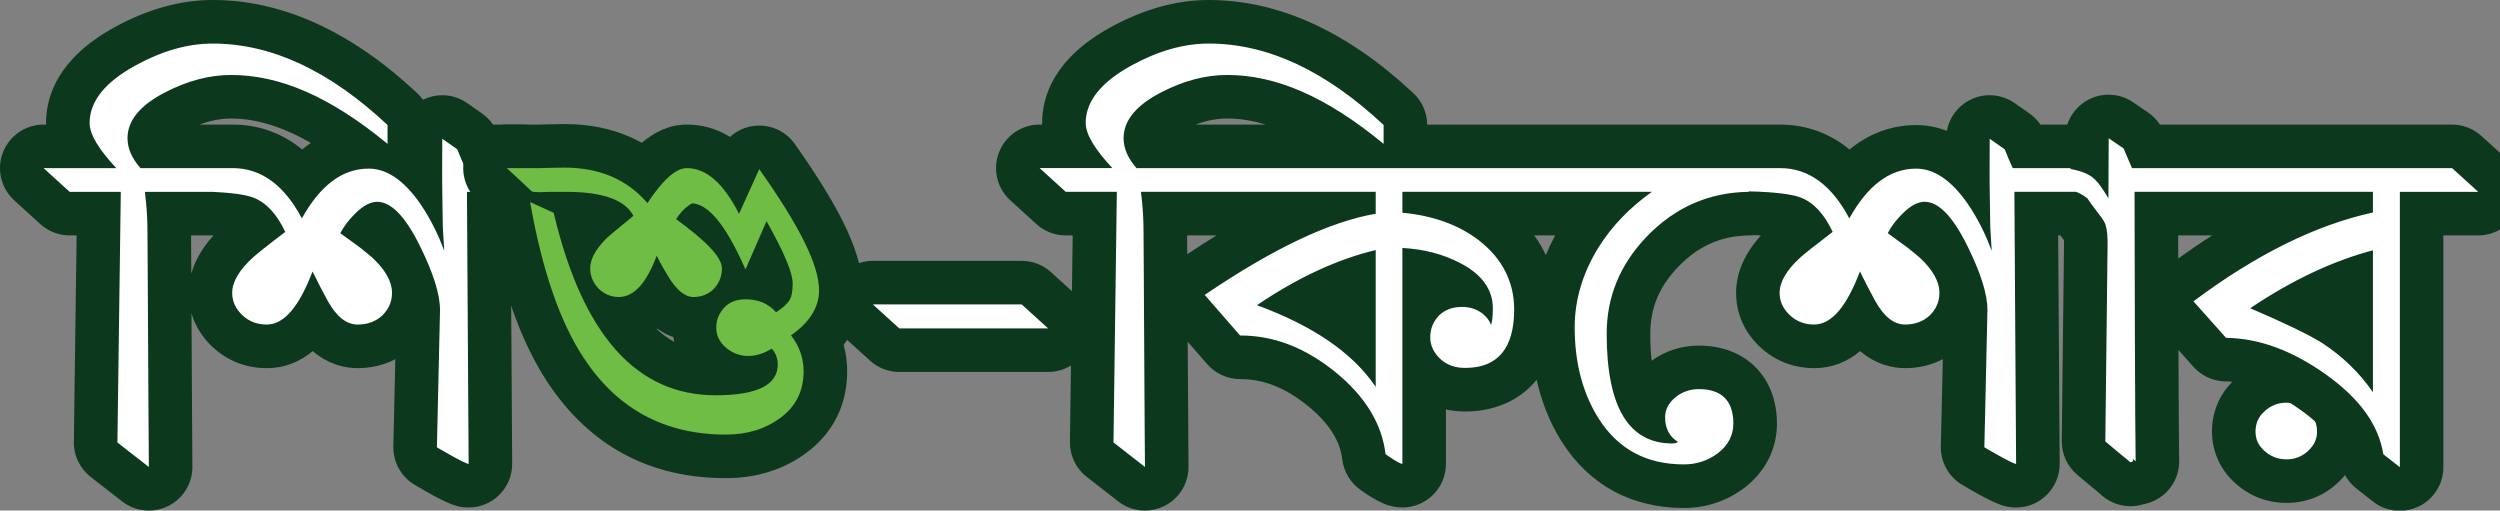 <?xml version="1.0" encoding="utf-8"?>
<!-- Generator: Adobe Illustrator 16.0.4, SVG Export Plug-In . SVG Version: 6.00 Build 0)  -->
<!DOCTYPE svg PUBLIC "-//W3C//DTD SVG 1.1//EN" "http://www.w3.org/Graphics/SVG/1.1/DTD/svg11.dtd">
<svg version="1.1" id="Layer_1" xmlns:x="http://ns.adobe.com/Extensibility/1.0/" xmlns:i="http://ns.adobe.com/AdobeIllustrator/10.0/" xmlns:graph="http://ns.adobe.com/Graphs/1.0/"
	 xmlns="http://www.w3.org/2000/svg" xmlns:xlink="http://www.w3.org/1999/xlink" xmlns:a="http://ns.adobe.com/AdobeSVGViewerExtensions/3.0/"
	 x="0px" y="0px" width="178.195px" height="36.392px" viewBox="0 0 178.195 36.392" enable-background="new 0 0 178.195 36.392"
	 xml:space="preserve">
<rect x="0" y="0" width="178.195" height="36.392" fill="#808080" stroke="none"/>
<g>
	<g>
		<path fill="#FFFFFF" d="M10.61,34.839c-0.339,0-0.676-0.111-0.954-0.328l-2.242-1.746c-0.383-0.298-0.604-0.759-0.599-1.246
			l0.221-16.292H4.965c-0.387,0-0.759-0.144-1.045-0.404l-1.859-1.691c-0.474-0.432-0.635-1.11-0.403-1.708s0.807-0.992,1.448-0.992
			h2.14C4.967,9.843,4.834,9.296,4.834,8.763c0-2.138,1.369-3.974,4.068-5.454c2.116-1.165,4.221-1.756,6.252-1.756
			c4.629,0,9.055,2.035,13.529,6.222c0.313,0.294,0.492,0.704,0.492,1.134v1.346c0,0.36-0.125,0.701-0.342,0.972
			c0.387,0.242,0.764,0.541,1.13,0.897c0.001-0.288,0.008-2.232,0.008-2.232c0-0.58,0.323-1.111,0.837-1.378
			c0.226-0.117,0.471-0.174,0.716-0.174c0.313,0,0.626,0.095,0.893,0.282l1.061,0.746c0.228,0.16,0.408,0.378,0.522,0.631
			c0,0,0.085,0.189,0.188,0.434h3.08c0.412,0,0.807,0.164,1.098,0.455c0.114,0.114,0.208,0.244,0.281,0.384
			c0.053,0.045,0.332,0.279,0.332,0.279s0.471,0.408,0.551,0.481c0.062,0.042,0.121,0.09,0.177,0.141
			c0.458,0.424,0.635,1.097,0.426,1.682c-0.015,0.129-0.046,0.257-0.094,0.381c-0.231,0.599-0.807,0.993-1.448,0.993h-3.746
			c0.011,2.114,0.036,5.731,0.06,9.171c0.028,4.04,0.055,7.834,0.055,8.669c0,0.857-0.695,1.552-1.553,1.552
			c-0.383,0-0.686,0-3.052-1.398c-0.483-0.286-0.774-0.81-0.762-1.372c0,0,0.22-9.653,0.221-9.763c0-0.342-0.075-0.88-0.351-1.697
			c0.022,0.163,0.033,0.326,0.033,0.489c0,1.046-0.392,1.963-1.164,2.724c-0.793,0.723-1.756,1.083-2.831,1.083
			c-1.245,0-2.316-0.666-3.189-1.981c-0.763,1.062-1.836,1.981-3.297,1.981c-1.075,0-2.046-0.378-2.807-1.094
			c-0.792-0.751-1.208-1.688-1.208-2.713c0-1.257,0.658-2.466,2.01-3.696c0.202-0.183,0.662-0.555,1.28-1.038
			c-0.253-0.305-0.521-0.511-0.8-0.616c-0.104-0.04-0.651-0.22-2.388-0.304l-3.074,0.001c0.021,0.386,0.036,0.825,0.036,1.304
			c0.01,0.955,0.015,2.096,0.021,3.319c0.004,1.071,0.009,2.207,0.019,3.346c0.021,4.841,0.061,10.079,0.061,10.079
			c0.004,0.595-0.332,1.141-0.866,1.404C11.079,34.786,10.845,34.839,10.61,34.839z M26.585,16.398l0.359,0.288
			c0.27,0.218,0.486,0.395,0.634,0.527c0.415,0.385,0.763,0.775,1.043,1.168c-0.023-0.048-0.047-0.097-0.071-0.146
			c-0.949-1.932-1.569-2.254-1.671-2.295c-0.016,0.02-0.18,0.1-0.438,0.354C26.49,16.331,26.538,16.365,26.585,16.398z
			 M16.593,10.432c1.407,0,3.27,0.463,4.936,2.388c1.143-1.322,2.458-2.091,3.931-2.296c-3.273-2.469-6.154-3.627-8.984-3.627
			c-1.303,0-2.607,0.348-3.988,1.063c-0.844,0.435-1.846,1.115-1.846,1.896c0,0.179,0.054,0.372,0.162,0.577H16.593z"/>
		<path fill="#0C381D" d="M15.154,3.105c4.223,0,8.347,1.947,12.469,5.804v1.346c-4.102-3.383-7.687-4.911-11.148-4.911
			c-1.562,0-3.121,0.418-4.702,1.237C9.971,7.508,9.088,8.599,9.088,9.854c0,0.709,0.301,1.419,0.923,2.129h2.598h1.704h2.28
			c2.04,0,3.682,1.236,4.924,3.584c1.301-2.348,2.882-3.549,4.764-3.549c1.422,0,2.74,1.02,3.942,2.911
			c0.581,0.928,1.061,1.91,1.442,2.947c-0.061-1.037-0.101-1.601-0.101-1.655c0-0.364-0.021-1.201-0.04-2.602
			c-0.02-1.201,0-2.347,0-3.729l1.061,0.746c0,0,0.181,0.4,0.32,0.764c0.08,0.183,0.16,0.346,0.222,0.491l0.039,0.092h4.102
			c0,0.182,0.361,0.454,0.701,0.745c0.182,0.163,0.382,0.327,0.521,0.455c0.061,0.054,0.12,0.108,0.161,0.127l0.039,0.036
			c-0.021,0-0.062-0.018-0.08-0.036c0,0.115-0.065,0.185-0.181,0.185c-0.013,0-0.026,0-0.04-0.002l0.2,0.182h-5.305
			c0,2.311,0.12,17.609,0.12,19.393c-0.261,0-2.262-1.183-2.262-1.183c0.14-6.185,0.222-9.678,0.222-9.787
			c0-1.128-0.482-2.638-1.423-4.548c-1.081-2.201-2.101-3.166-3.062-3.166c-0.438,0-0.98,0.255-1.561,0.837
			c-0.44,0.437-0.801,0.892-1.062,1.401c0.562,0.418,1.042,0.764,1.423,1.037c0.379,0.309,0.679,0.545,0.861,0.709
			c0.92,0.854,1.401,1.691,1.401,2.511c0,0.637-0.24,1.164-0.701,1.618c-0.48,0.438-1.083,0.637-1.741,0.637
			c-0.842,0-1.521-0.6-2.121-1.654c-0.383-0.691-0.742-1.401-1.101-2.129c-0.923,2.42-1.983,3.783-3.265,3.783
			c-0.68,0-1.26-0.218-1.742-0.672c-0.479-0.455-0.72-0.982-0.72-1.583c0-0.819,0.541-1.674,1.502-2.548
			c0.2-0.182,0.94-0.781,2.28-1.801c-0.619-1.31-1.379-2.11-2.301-2.455c-0.508-0.194-1.482-0.334-2.856-0.4H10.33
			c-0.02,0,0.181,1.146,0.181,2.855c0.02,1.82,0.02,4.239,0.039,6.678c0.021,4.838,0.061,10.078,0.061,10.078l-2.242-1.746
			l0.241-17.865H4.965l-1.859-1.691h5.183C7.067,10.673,6.387,9.6,6.387,8.763c0-1.564,1.141-2.929,3.263-4.093
			C11.532,3.633,13.372,3.105,15.154,3.105 M15.154,0c-2.296,0-4.652,0.656-7.002,1.95c-4.024,2.208-4.87,4.924-4.87,6.813
			c0,0.039,0,0.077,0.001,0.116H3.105c-1.282,0-2.433,0.789-2.896,1.985s-0.143,2.554,0.807,3.417l1.859,1.691
			c0.571,0.52,1.316,0.808,2.089,0.808h0.497L5.264,31.499c-0.014,0.972,0.43,1.895,1.197,2.492l2.242,1.746
			c0.556,0.433,1.229,0.655,1.907,0.655c0.468,0,0.938-0.105,1.374-0.321c1.067-0.526,1.739-1.617,1.73-2.807
			c0-0.001-0.039-5.236-0.061-10.069c-0.002-0.292-0.004-0.583-0.006-0.872c0.258,0.891,0.759,1.702,1.485,2.392
			c1.063,1,2.401,1.525,3.88,1.525c1.342,0,2.419-0.5,3.279-1.215c1.131,0.966,2.298,1.215,3.207,1.215
			c0.97,0,1.877-0.218,2.681-0.639l-0.142,6.215c-0.025,1.123,0.558,2.172,1.524,2.743c2.355,1.392,2.996,1.615,3.842,1.615
			c1.715,0,3.104-1.39,3.104-3.105c0-0.836-0.026-4.635-0.054-8.68c-0.019-2.633-0.038-5.474-0.051-7.607h2.185
			c1.283,0,2.435-0.79,2.896-1.987c0.048-0.124,0.087-0.249,0.118-0.375c0.433-1.175,0.116-2.498-0.806-3.351l-0.039-0.036
			c-0.081-0.075-0.166-0.145-0.254-0.211c-0.075-0.066-0.159-0.139-0.247-0.214c-0.07-0.061-0.145-0.125-0.216-0.188
			c-0.018-0.017-0.036-0.032-0.055-0.048l-0.148-0.125c-0.11-0.163-0.236-0.316-0.377-0.457c-0.582-0.583-1.372-0.91-2.195-0.91
			h-2.123c-0.208-0.303-0.47-0.568-0.773-0.782l-1.061-0.746c-0.533-0.375-1.158-0.565-1.786-0.565c-0.469,0-0.938,0.106-1.373,0.32
			c-0.119-0.167-0.255-0.323-0.407-0.465C25.034,2.235,20.126,0,15.154,0L15.154,0z M14.226,8.879
			c0.776-0.29,1.519-0.431,2.249-0.431c1.773,0,3.652,0.573,5.685,1.741c-0.208,0.14-0.415,0.294-0.622,0.464
			c-1.713-1.402-3.515-1.774-4.944-1.774h-2.28H14.226L14.226,8.879z M13.618,16.78H15.1c0.039,0.002,0.077,0.004,0.114,0.006
			c-0.792,0.879-1.32,1.79-1.579,2.725C13.63,18.525,13.626,17.599,13.618,16.78L13.618,16.78z"/>
	</g>
	<g>
		<g>
			<path fill="#6FBD44" d="M51.734,32.528c-4.884,0-8.728-2.071-11.423-6.155c-1.833-2.789-3.159-6.615-4.057-11.701
				c-0.026-0.154-0.03-0.31-0.012-0.461c-0.032-0.031-0.066-0.063-0.103-0.095c-0.368-0.334-1.078-0.999-1.078-0.999
				c-0.466-0.435-0.617-1.111-0.384-1.704c0.234-0.593,0.807-0.982,1.444-0.982h2.261l0.629-0.015
				c0.531-0.013,0.945-0.022,1.212-0.022c2.238,0,4.154,0.594,5.717,1.769c1.027-1.188,1.989-1.732,3.012-1.732
				c1.269,0,2.423,0.553,3.449,1.648l0.301-0.665c0.229-0.507,0.713-0.852,1.267-0.905c0.05-0.005,0.099-0.007,0.147-0.007
				c0.501,0,0.975,0.242,1.268,0.656c3.146,4.45,4.549,7.391,4.549,9.537c0,0.967-0.298,2.287-1.553,3.554
				c0.3,0.695,0.451,1.436,0.451,2.214c0,1.877-0.784,3.453-2.267,4.556C55.214,32.022,53.589,32.528,51.734,32.528z M44.132,22.722
				c1.789,2.614,4.071,3.9,6.882,3.9c0.268,0,0.515-0.007,0.743-0.02c-0.373-0.162-0.722-0.382-1.041-0.659
				c-0.794-0.687-1.216-1.59-1.216-2.608c0-0.209,0.018-0.415,0.053-0.616c-0.047,0.001-0.094,0.002-0.141,0.002
				c-0.669,0-1.61-0.263-2.543-1.404C46.094,22.244,45.179,22.715,44.132,22.722z M54.488,19.966
				c0.154,0.044,0.304,0.097,0.449,0.157c-0.017-0.11-0.066-0.32-0.208-0.69l-0.172,0.394
				C54.537,19.875,54.514,19.921,54.488,19.966z M41.08,15.245c0.12,0.484,0.246,0.952,0.377,1.405
				c0.206-0.269,0.447-0.538,0.723-0.809c0.098-0.089,0.246-0.217,0.445-0.385C42.225,15.354,41.714,15.277,41.08,15.245z"/>
		</g>
		<g>
			<path fill="#0C381D" d="M40.225,11.947c2.483,0,4.444,0.818,5.925,2.528c1.061-1.601,2.002-2.491,2.804-2.491
				c1.419,0,2.642,1.127,3.722,3.256l1.442-3.184c2.881,4.075,4.264,6.84,4.264,8.641c0,1.219-0.701,2.311-2.002,3.203
				c0.579,0.744,0.9,1.6,0.9,2.564c0,1.383-0.541,2.492-1.641,3.311c-1.081,0.801-2.362,1.201-3.904,1.201
				c-4.364,0-7.726-1.819-10.127-5.458c-1.662-2.528-2.944-6.131-3.823-11.115l1.68,0.764c2.082,8.788,5.945,13.008,11.55,13.008
				c3.083,0,4.422-0.8,4.422-2.201c0-0.382-0.118-0.765-0.418-1.128c-0.561,0.346-1.122,0.527-1.683,0.527
				c-0.62,0-1.161-0.219-1.601-0.601c-0.462-0.399-0.682-0.872-0.682-1.437s0.22-1.037,0.581-1.42
				c0.381-0.399,0.9-0.582,1.501-0.582c0.922,0,1.643,0.31,2.183,0.928c0.46-0.309,0.78-0.582,0.921-0.818
				c0.18-0.236,0.26-0.654,0.26-1.236c0-0.783-0.621-2.238-1.862-4.439l-1.501,3.438c-1.461-3.329-2.701-4.657-3.802-4.712
				c-0.38,0.2-0.781,0.564-1.143,1.128c2.104,1.528,3.265,2.692,3.265,3.511c0,0.547-0.183,1.02-0.541,1.42
				c-0.38,0.4-0.881,0.617-1.502,0.617c-0.601,0-1.201-0.527-1.741-1.4c-0.301-0.51-0.621-1.019-0.861-1.546
				c-0.7,1.874-1.581,2.946-2.701,2.946c-0.58,0-1.062-0.217-1.462-0.617c-0.38-0.4-0.58-0.892-0.58-1.42
				c0-0.709,0.441-1.438,1.201-2.184c0.22-0.199,0.86-0.727,1.881-1.563c-0.579-1.11-2.12-1.71-4.764-1.71c-0.279,0-0.699,0-1.222,0
				c-0.259,0.018-0.5,0.018-0.679,0.018c-0.181,0-0.321,0-0.461-0.018c-0.081,0-0.12-0.037-0.181-0.092
				c-0.04-0.035-0.1-0.09-0.159-0.145c-0.142-0.128-0.3-0.291-0.5-0.473c-0.361-0.328-1.061-0.982-1.061-0.982
				c0.9,0,1.461,0,2.261,0C39.224,11.965,39.863,11.947,40.225,11.947 M40.225,8.842c-0.274,0-0.701,0.01-1.248,0.023l-0.629,0.014
				h-2.225c-1.274,0-2.42,0.779-2.888,1.964c-0.469,1.186-0.164,2.537,0.767,3.408c0,0,0.373,0.349,0.721,0.671
				c0.002,0.007,0.003,0.014,0.004,0.02c0.935,5.298,2.336,9.315,4.286,12.282c3.004,4.552,7.283,6.857,12.722,6.857
				c2.194,0,4.13-0.609,5.752-1.811c1.897-1.412,2.897-3.418,2.897-5.806c0-0.641-0.084-1.27-0.249-1.877
				c0.883-1.161,1.351-2.489,1.351-3.891c0-2.521-1.445-5.641-4.833-10.433c-0.585-0.828-1.533-1.312-2.534-1.312
				c-0.099,0-0.196,0.005-0.296,0.014c-0.678,0.064-1.304,0.349-1.792,0.792c-0.942-0.584-1.97-0.878-3.077-0.878
				c-1.255,0-2.321,0.546-3.212,1.3C44.15,9.291,42.305,8.842,40.225,8.842L40.225,8.842z M46.803,23.455
				c0.015-0.01,0.029-0.02,0.044-0.029c0.391,0.279,0.778,0.473,1.149,0.604c0.016,0.114,0.035,0.227,0.059,0.338
				C47.65,24.144,47.23,23.847,46.803,23.455L46.803,23.455z"/>
		</g>
	</g>
	<g>
		<path fill="#FFFFFF" d="M64.099,24.96c-0.386,0-0.758-0.144-1.044-0.403l-1.883-1.71c-0.475-0.432-0.636-1.11-0.404-1.709
			c0.231-0.598,0.807-0.993,1.448-0.993h10.609c0.386,0,0.758,0.144,1.044,0.403l1.883,1.71c0.475,0.432,0.636,1.11,0.404,1.709
			c-0.231,0.598-0.807,0.993-1.448,0.993H64.099z"/>
		<path fill="#0C381D" d="M72.825,21.698l1.883,1.71H64.099l-1.883-1.71H72.825 M72.825,18.593H62.216
			c-1.283,0-2.434,0.79-2.896,1.986c-0.462,1.197-0.141,2.555,0.81,3.417l1.883,1.71c0.571,0.519,1.315,0.807,2.087,0.807h10.609
			c1.283,0,2.434-0.79,2.896-1.986c0.462-1.197,0.141-2.555-0.81-3.417l-1.883-1.71C74.341,18.88,73.597,18.593,72.825,18.593
			L72.825,18.593z"/>
	</g>
	<g>
		<g>
			<path fill="#FFFFFF" d="M162.971,34.293c-0.979,0-1.88-0.347-2.604-1.003c-0.743-0.644-1.15-1.528-1.15-2.533
				c0-1.039,0.406-1.941,1.175-2.609c0.667-0.636,1.577-0.998,2.579-0.998c0.992,0,1.896,0.361,2.613,1.046
				c0.724,0.656,1.122,1.551,1.122,2.561c0,0.975-0.398,1.85-1.15,2.533C164.878,33.937,163.974,34.293,162.971,34.293z"/>
			<path fill="#0C381D" d="M162.971,28.703c0.601,0,1.122,0.217,1.542,0.617c0.441,0.4,0.641,0.893,0.641,1.438
				c0,0.527-0.199,0.982-0.641,1.383c-0.42,0.4-0.941,0.601-1.542,0.601c-0.619,0-1.14-0.219-1.561-0.601
				c-0.44-0.382-0.641-0.837-0.641-1.383c0-0.564,0.2-1.055,0.641-1.438C161.831,28.919,162.352,28.703,162.971,28.703
				 M162.971,25.598c-1.386,0-2.646,0.493-3.651,1.426c-1.067,0.955-1.654,2.277-1.654,3.733c0,1.436,0.598,2.75,1.685,3.706
				c1.01,0.905,2.261,1.383,3.621,1.383c1.396,0,2.66-0.495,3.656-1.432c1.067-0.981,1.631-2.245,1.631-3.657
				c0-1.427-0.578-2.743-1.631-3.711C165.633,26.112,164.336,25.598,162.971,25.598L162.971,25.598z"/>
		</g>
		<g>
			<path fill="#FFFFFF" d="M171.058,34.856c-0.342,0-0.681-0.113-0.96-0.332l-1.18-0.928c-0.306-0.241-0.51-0.587-0.572-0.972
				c-0.271-1.673-1.407-3.204-3.474-4.678c-2.152-1.525-4.191-2.283-6.227-2.313c-0.435-0.006-0.847-0.194-1.136-0.519l-2.322-2.602
				c-0.29-0.325-0.43-0.756-0.387-1.189c0.044-0.433,0.267-0.828,0.615-1.088c2.914-2.177,5.714-3.837,8.459-5.009h-10.174
				c0.008,4.751,0.044,16.521,0.076,17.612c0.019,0.622-0.336,1.194-0.9,1.456c-0.146,0.068-0.301,0.111-0.456,0.131
				c-0.175,0.067-0.362,0.103-0.557,0.103c-0.401,0-0.799-0.172-1.095-0.45l-0.165-0.15c-0.08-0.06-0.288-0.231-0.499-0.404
				l-1.04-0.869c-0.356-0.299-0.56-0.742-0.555-1.208l0.16-13.844c0.021-0.75-0.054-1.04-0.062-1.07
				c-0.002-0.006-0.003-0.009-0.002-0.009s0.007,0.01,0.011,0.017c-0.05-0.092-0.125-0.179-0.203-0.282
				c-0.401-0.525-0.627-0.829-0.762-1.021c-0.006-0.003-0.013-0.007-0.019-0.011h-2.491c0.011,2.114,0.036,5.731,0.061,9.17
				c0.028,4.04,0.056,7.835,0.056,8.67c0,0.857-0.695,1.552-1.553,1.552c-0.384,0-0.687,0-3.053-1.398
				c-0.483-0.286-0.774-0.81-0.762-1.372c0,0,0.218-9.617,0.219-9.762c0-0.344-0.075-0.884-0.35-1.701
				c0.021,0.164,0.033,0.328,0.033,0.493c0,1.047-0.393,1.964-1.167,2.725c-0.789,0.722-1.753,1.082-2.829,1.082
				c-1.245,0-2.316-0.666-3.188-1.979c-0.763,1.062-1.836,1.979-3.299,1.979c-1.077,0-2.047-0.379-2.806-1.096
				c-0.79-0.747-1.208-1.685-1.208-2.711c0-1.257,0.658-2.466,2.01-3.696c0.2-0.181,0.66-0.553,1.281-1.037
				c-0.254-0.306-0.521-0.512-0.8-0.616c-0.124-0.047-0.781-0.26-2.851-0.326c-0.08,0.015-0.162,0.022-0.245,0.023
				c-2.432,0.031-4.457,0.917-6.19,2.71c-1.631,1.699-2.426,3.615-2.426,5.853c0,2.938,0.499,4.499,1.118,5.329
				c0.154-0.775,0.597-1.481,1.283-2.03c0.747-0.592,1.648-0.903,2.612-0.903c2.477,0,4.015,1.536,4.015,4.007
				c0,1.317-0.608,2.505-1.713,3.346c-0.981,0.743-2.112,1.117-3.363,1.117c-3.22,0-5.707-1.343-7.393-3.993
				c-1.293-2.054-1.946-4.517-1.946-7.328c0-2.229,0.636-4.399,1.891-6.45c0.357-0.577,0.757-1.13,1.197-1.658h-8.421
				c0.336,0.199,0.657,0.416,0.965,0.649c2.067,1.589,3.157,3.726,3.157,6.185c0,5.161-3.522,5.718-5.036,5.718
				c-1.085,0-2.014-0.331-2.761-0.983c-0.06-0.053-0.116-0.107-0.171-0.162v6.433c0,0.857-0.695,1.552-1.553,1.552
				c-0.391,0-0.846-0.075-2.107-0.984c-0.353-0.254-0.582-0.644-0.634-1.075c-0.213-1.772-1.202-3.355-3.022-4.839
				c-1.874-1.515-3.774-2.253-5.805-2.253c-0.448,0-0.875-0.194-1.17-0.532l-2.522-2.893c-0.292-0.335-0.427-0.779-0.369-1.22
				c0.057-0.441,0.3-0.836,0.668-1.085c2.932-1.987,5.562-3.484,7.938-4.512h-9.911c0.022,0.389,0.037,0.826,0.037,1.303
				c0.009,0.912,0.014,1.995,0.019,3.157c0.005,1.119,0.01,2.311,0.021,3.508c0.021,4.841,0.062,10.078,0.062,10.079
				c0.004,0.595-0.332,1.141-0.865,1.404c-0.218,0.107-0.453,0.16-0.688,0.16c-0.339,0-0.676-0.111-0.953-0.327l-2.243-1.746
				c-0.384-0.299-0.605-0.76-0.6-1.246l0.219-16.292h-2.069c-0.386,0-0.759-0.144-1.044-0.403l-1.861-1.691
				c-0.475-0.431-0.636-1.11-0.404-1.708s0.807-0.993,1.448-0.993h2.141c-0.277-0.588-0.41-1.136-0.41-1.668
				c0-2.138,1.369-3.974,4.068-5.454c2.115-1.165,4.219-1.756,6.251-1.756c4.629,0,9.055,2.035,13.53,6.222
				c0.313,0.293,0.492,0.704,0.492,1.134v1.346c0,0.06-0.004,0.119-0.011,0.177h26.729c1.407,0,3.27,0.463,4.936,2.388
				c1.353-1.563,2.944-2.353,4.753-2.353c1.318,0,2.551,0.555,3.683,1.655c0.001-0.288,0.008-2.23,0.008-2.23
				c0-0.58,0.323-1.111,0.837-1.378c0.226-0.117,0.471-0.174,0.716-0.174c0.313,0,0.626,0.095,0.893,0.282l1.061,0.746
				c0.228,0.16,0.408,0.378,0.522,0.631c0,0,0.085,0.189,0.188,0.434h3.082c0.257,0,0.5,0.062,0.713,0.173
				c0.149,0.035,0.307,0.076,0.466,0.126l0.004-0.883c0.003-0.575,0.323-1.102,0.832-1.368c0.227-0.119,0.474-0.177,0.721-0.177
				c0.308,0,0.615,0.091,0.879,0.272l1.061,0.728c0.242,0.167,0.433,0.398,0.548,0.668l0.197,0.46h21.792
				c0.386,0,0.758,0.144,1.044,0.403l1.862,1.691c0.475,0.432,0.636,1.11,0.404,1.709c-0.231,0.598-0.807,0.993-1.448,0.993h-4.032
				v18.077c0,0.594-0.34,1.137-0.874,1.396C171.521,34.805,171.288,34.856,171.058,34.856z M163.707,21.751
				c1.148,0.54,2.018,0.996,2.629,1.377c0.438,0.287,0.854,0.589,1.248,0.907v-4.078C166.308,20.425,165.013,21.024,163.707,21.751z
				 M92.969,21.501c1.346,0.662,2.522,1.39,3.536,2.191v-3.791C95.346,20.312,94.164,20.846,92.969,21.501z M101.512,21.358
				c0.653-0.595,1.393-0.922,2.234-1.007c-0.108-0.068-0.228-0.136-0.358-0.204c-0.581-0.306-1.202-0.535-1.876-0.69V21.358z
				 M136.884,16.397l0.359,0.288c0.273,0.221,0.492,0.399,0.641,0.534c0.413,0.385,0.76,0.773,1.039,1.167
				c-0.024-0.049-0.048-0.099-0.073-0.149c-0.949-1.931-1.571-2.254-1.672-2.296c-0.016,0.02-0.179,0.1-0.438,0.354
				C136.789,16.33,136.837,16.364,136.884,16.397z M96.336,10.432c-3.224-2.406-6.068-3.536-8.863-3.536
				c-1.305,0-2.608,0.348-3.987,1.062c-0.845,0.435-1.846,1.114-1.846,1.896c0,0.179,0.054,0.373,0.162,0.577H96.336z"/>
			<path fill="#0C381D" d="M86.151,3.105c4.223,0,8.347,1.947,12.47,5.804v1.346c-4.102-3.383-7.686-4.911-11.148-4.911
				c-1.561,0-3.123,0.418-4.702,1.237c-1.803,0.928-2.684,2.019-2.684,3.274c0,0.709,0.3,1.419,0.922,2.129h1.957h2.345H108.3h1.848
				h12.761h0.285h3.698c2.041,0,3.682,1.236,4.924,3.584c1.303-2.348,2.882-3.549,4.765-3.549c1.421,0,2.741,1.02,3.941,2.911
				c0.582,0.928,1.062,1.91,1.441,2.947c-0.059-1.037-0.1-1.601-0.1-1.655c0-0.364-0.02-1.201-0.04-2.602
				c-0.02-1.201,0-2.347,0-3.729l1.061,0.746c0,0,0.181,0.4,0.32,0.764c0.079,0.183,0.162,0.346,0.221,0.491l0.04,0.092h1.396h2.36
				h0.347c0,0.02,0.018,0.043,0.025,0.064c0.791,0.143,1.408,0.383,1.79,0.809c0.159,0.127,0.46,0.563,0.901,1.273l0.019-4.276
				l1.061,0.728l0.601,1.401h1.519h2.025h19.271l1.862,1.691h-5.585v19.629l-1.18-0.928c-0.342-2.109-1.684-3.966-4.104-5.693
				c-2.362-1.674-4.704-2.566-7.106-2.602l-2.322-2.602c4.505-3.366,8.727-5.439,12.791-6.332v-1.473h-11.766h-1.965h-3.26
				c0,2.492,0.04,17.9,0.079,19.211l-0.201-0.182c0.062,0.182-0.039,0.236-0.18,0.236c0,0.018,0.02,0.036,0.02,0.036
				s-0.02,0-0.039-0.036c-0.04-0.037-0.101-0.092-0.181-0.164c-0.159-0.127-0.381-0.31-0.601-0.49c-0.459-0.383-0.98-0.82-0.98-0.82
				l0.16-13.844c0.021-0.728-0.039-1.219-0.121-1.51c-0.059-0.273-0.239-0.51-0.459-0.801c-0.5-0.654-0.781-1.037-0.841-1.146
				c-0.187-0.169-0.45-0.336-0.808-0.49h-4.411c0,2.311,0.122,17.609,0.122,19.393c-0.262,0-2.263-1.183-2.263-1.183
				c0.14-6.185,0.22-9.678,0.22-9.787c0-1.128-0.479-2.638-1.421-4.548c-1.082-2.201-2.103-3.166-3.062-3.166
				c-0.441,0-0.982,0.255-1.562,0.837c-0.441,0.437-0.8,0.892-1.061,1.401c0.562,0.418,1.04,0.764,1.422,1.037
				c0.379,0.309,0.68,0.545,0.86,0.709c0.919,0.854,1.401,1.691,1.401,2.511c0,0.637-0.24,1.164-0.702,1.618
				c-0.479,0.438-1.08,0.637-1.741,0.637c-0.84,0-1.521-0.6-2.12-1.654c-0.382-0.691-0.742-1.401-1.102-2.129
				c-0.92,2.42-1.981,3.783-3.265,3.783c-0.679,0-1.259-0.218-1.739-0.672c-0.481-0.455-0.722-0.982-0.722-1.583
				c0-0.819,0.541-1.674,1.502-2.548c0.2-0.182,0.941-0.781,2.281-1.801c-0.62-1.31-1.38-2.11-2.301-2.455
				c-0.609-0.232-1.858-0.392-3.7-0.433l0.041,0.032c-2.842,0.036-5.265,1.092-7.287,3.184c-1.921,2.001-2.862,4.311-2.862,6.932
				c0,5.348,1.643,7.822,4.685,7.822c0.141,0,0.279-0.037,0.401-0.109c-0.622-0.382-0.923-0.982-0.923-1.765
				c0-0.563,0.283-1.056,0.761-1.438c0.481-0.382,1.042-0.563,1.643-0.563c1.642,0,2.462,0.837,2.462,2.455
				c0,0.819-0.359,1.547-1.101,2.111c-0.721,0.545-1.542,0.8-2.423,0.8c-2.662,0-4.683-1.073-6.083-3.274
				c-1.122-1.783-1.703-3.947-1.703-6.494c0-1.947,0.561-3.839,1.662-5.641c0.98-1.582,2.281-2.91,3.843-4.02h-5.658h-1.768H99.959
				v1.491c2.144,0.2,3.965,0.837,5.424,1.946c1.683,1.293,2.544,2.966,2.544,4.949c0,2.729-1.141,4.166-3.483,4.166
				c-0.661,0-1.24-0.164-1.74-0.601c-0.482-0.437-0.761-0.964-0.761-1.583c0-0.601,0.22-1.128,0.619-1.547
				c0.441-0.418,0.962-0.617,1.643-0.617c0.5,0,1,0.127,1.439,0.454c0.3,0.237,0.521,0.509,0.642,0.837
				c0.081-0.291,0.12-0.691,0.12-1.219c0-1.292-0.762-2.383-2.302-3.184c-1.242-0.655-2.602-1-4.145-1.092v15.391
				c-0.24,0-1.2-0.691-1.2-0.691c-0.26-2.164-1.44-4.111-3.583-5.857c-2.162-1.747-4.383-2.602-6.785-2.602l-2.522-2.893
				c4.884-3.311,8.908-5.222,12.189-5.785v-1.564H87.192h-2.405h-3.461c-0.018,0,0.183,1.146,0.183,2.855
				c0.019,1.82,0.019,4.239,0.039,6.678c0.021,4.838,0.062,10.078,0.062,10.078l-2.243-1.746l0.239-17.865h-3.643l-1.861-1.691
				h5.185c-1.222-1.311-1.901-2.384-1.901-3.221c0-1.564,1.141-2.929,3.263-4.093C82.529,3.633,84.371,3.105,86.151,3.105
				 M98.058,27.574v-9.751c-2.662,0.637-5.485,1.911-8.465,3.93C93.555,23.208,96.396,25.119,98.058,27.574 M169.137,27.957V17.841
				c-2.821,0.745-5.745,2.109-8.748,4.129c2.463,1.056,4.165,1.875,5.125,2.475C166.955,25.39,168.176,26.555,169.137,27.957
				 M86.151,0c-2.297,0-4.652,0.656-7.002,1.95c-4.023,2.208-4.869,4.924-4.869,6.813c0,0.039,0,0.077,0.001,0.116h-0.18
				c-1.283,0-2.434,0.789-2.896,1.986c-0.462,1.196-0.141,2.554,0.809,3.417l1.861,1.691c0.571,0.519,1.315,0.807,2.088,0.807h0.496
				l-0.197,14.719c-0.013,0.972,0.43,1.895,1.197,2.492l2.243,1.746c0.556,0.433,1.229,0.655,1.907,0.655
				c0.469,0,0.938-0.106,1.374-0.321c1.067-0.527,1.74-1.618,1.73-2.809c0-0.001-0.034-4.43-0.056-8.901l1.393,1.597
				c0.59,0.676,1.442,1.064,2.34,1.064c1.684,0,3.22,0.607,4.834,1.912c1.483,1.209,2.289,2.459,2.451,3.812
				c0.104,0.862,0.563,1.642,1.269,2.149c1.292,0.931,2.109,1.277,3.015,1.277c1.715,0,3.104-1.39,3.104-3.105v-3.882
				c0.438,0.098,0.898,0.147,1.38,0.147c1.861,0,3.798-0.653,5.085-2.265c0.356,1.61,0.954,3.086,1.79,4.416
				c1.97,3.096,4.979,4.726,8.711,4.726c1.574,0,3.06-0.494,4.295-1.428c1.508-1.148,2.333-2.775,2.333-4.588
				c0-3.326-2.236-5.56-5.566-5.56c-1.229,0-2.388,0.373-3.365,1.08c-0.06-0.532-0.097-1.167-0.097-1.922
				c0-1.843,0.635-3.362,1.998-4.781c1.442-1.493,3.062-2.204,5.086-2.229c0.104-0.001,0.208-0.008,0.31-0.02
				c0.177,0.007,0.341,0.014,0.493,0.022c-1.176,1.303-1.77,2.677-1.77,4.097c0,1.464,0.585,2.792,1.693,3.839
				c1.053,0.995,2.392,1.521,3.872,1.521c1.343,0,2.421-0.499,3.28-1.214c1.131,0.965,2.297,1.214,3.206,1.214
				c0.971,0,1.879-0.218,2.683-0.64c-0.012,0.493-0.023,1.035-0.037,1.624l-0.104,4.591c-0.025,1.123,0.557,2.172,1.523,2.743
				c2.355,1.392,2.996,1.615,3.843,1.615c1.715,0,3.104-1.39,3.104-3.105c0-0.836-0.026-4.636-0.055-8.681
				c-0.019-2.633-0.039-5.474-0.052-7.607h0.155c0.078,0.103,0.164,0.216,0.259,0.34c0.005,0.102,0.007,0.238,0.002,0.415
				c-0.001,0.017-0.001,0.034-0.001,0.051l-0.16,13.844c-0.011,0.931,0.396,1.817,1.109,2.415l0.987,0.826l0.065,0.055
				c0.18,0.147,0.356,0.292,0.501,0.409c0.585,0.598,1.389,0.947,2.242,0.947c0.323,0,0.639-0.05,0.937-0.145
				c0.248-0.047,0.492-0.124,0.728-0.233c1.129-0.522,1.838-1.667,1.801-2.911c-0.017-0.562-0.034-4.003-0.049-7.845l1.071,1.2
				c0.579,0.648,1.402,1.024,2.271,1.037c1.711,0.025,3.464,0.689,5.356,2.03c1.702,1.215,2.632,2.414,2.834,3.657
				c0.124,0.769,0.533,1.462,1.146,1.944l1.18,0.928c0.558,0.439,1.236,0.665,1.919,0.665c0.462,0,0.926-0.103,1.356-0.312
				c1.069-0.52,1.748-1.604,1.748-2.793V16.78h2.48c1.283,0,2.434-0.79,2.896-1.986c0.462-1.197,0.141-2.555-0.809-3.417
				l-1.862-1.691c-0.572-0.519-1.316-0.807-2.088-0.807h-19.271h-1.549c-0.221-0.335-0.505-0.627-0.839-0.856l-1.061-0.728
				c-0.526-0.362-1.141-0.545-1.757-0.545c-0.493,0-0.987,0.117-1.44,0.354c-0.725,0.379-1.258,1.022-1.507,1.775h-0.135h-1.778
				c-0.208-0.303-0.47-0.568-0.773-0.782l-1.061-0.746c-0.533-0.375-1.158-0.565-1.786-0.565c-0.489,0-0.98,0.116-1.431,0.35
				c-0.858,0.446-1.45,1.259-1.622,2.189c-0.805-0.309-1.553-0.411-2.19-0.411c-1.349,0-3.064,0.365-4.744,1.739
				c-1.712-1.402-3.515-1.774-4.944-1.774h-3.698h-0.285h-12.761H108.3h-6.574c-0.008-0.849-0.363-1.657-0.983-2.238
				C96.031,2.234,91.122,0,86.151,0L86.151,0z M85.223,8.879c0.776-0.29,1.518-0.431,2.25-0.431c0.885,0,1.796,0.143,2.74,0.431
				h-4.902H85.223L85.223,8.879z M155.256,16.78h0.15h1.965h0.31c-0.801,0.51-1.606,1.058-2.421,1.645
				C155.259,17.845,155.258,17.292,155.256,16.78L155.256,16.78z M109.359,16.78h0.963h0.528c-0.25,0.46-0.473,0.925-0.668,1.395
				C109.953,17.69,109.679,17.225,109.359,16.78L109.359,16.78z M84.616,16.78h0.171h1.925c-0.68,0.418-1.375,0.864-2.087,1.339
				C84.623,17.649,84.62,17.2,84.616,16.78L84.616,16.78z"/>
		</g>
	</g>
</g>
</svg>
